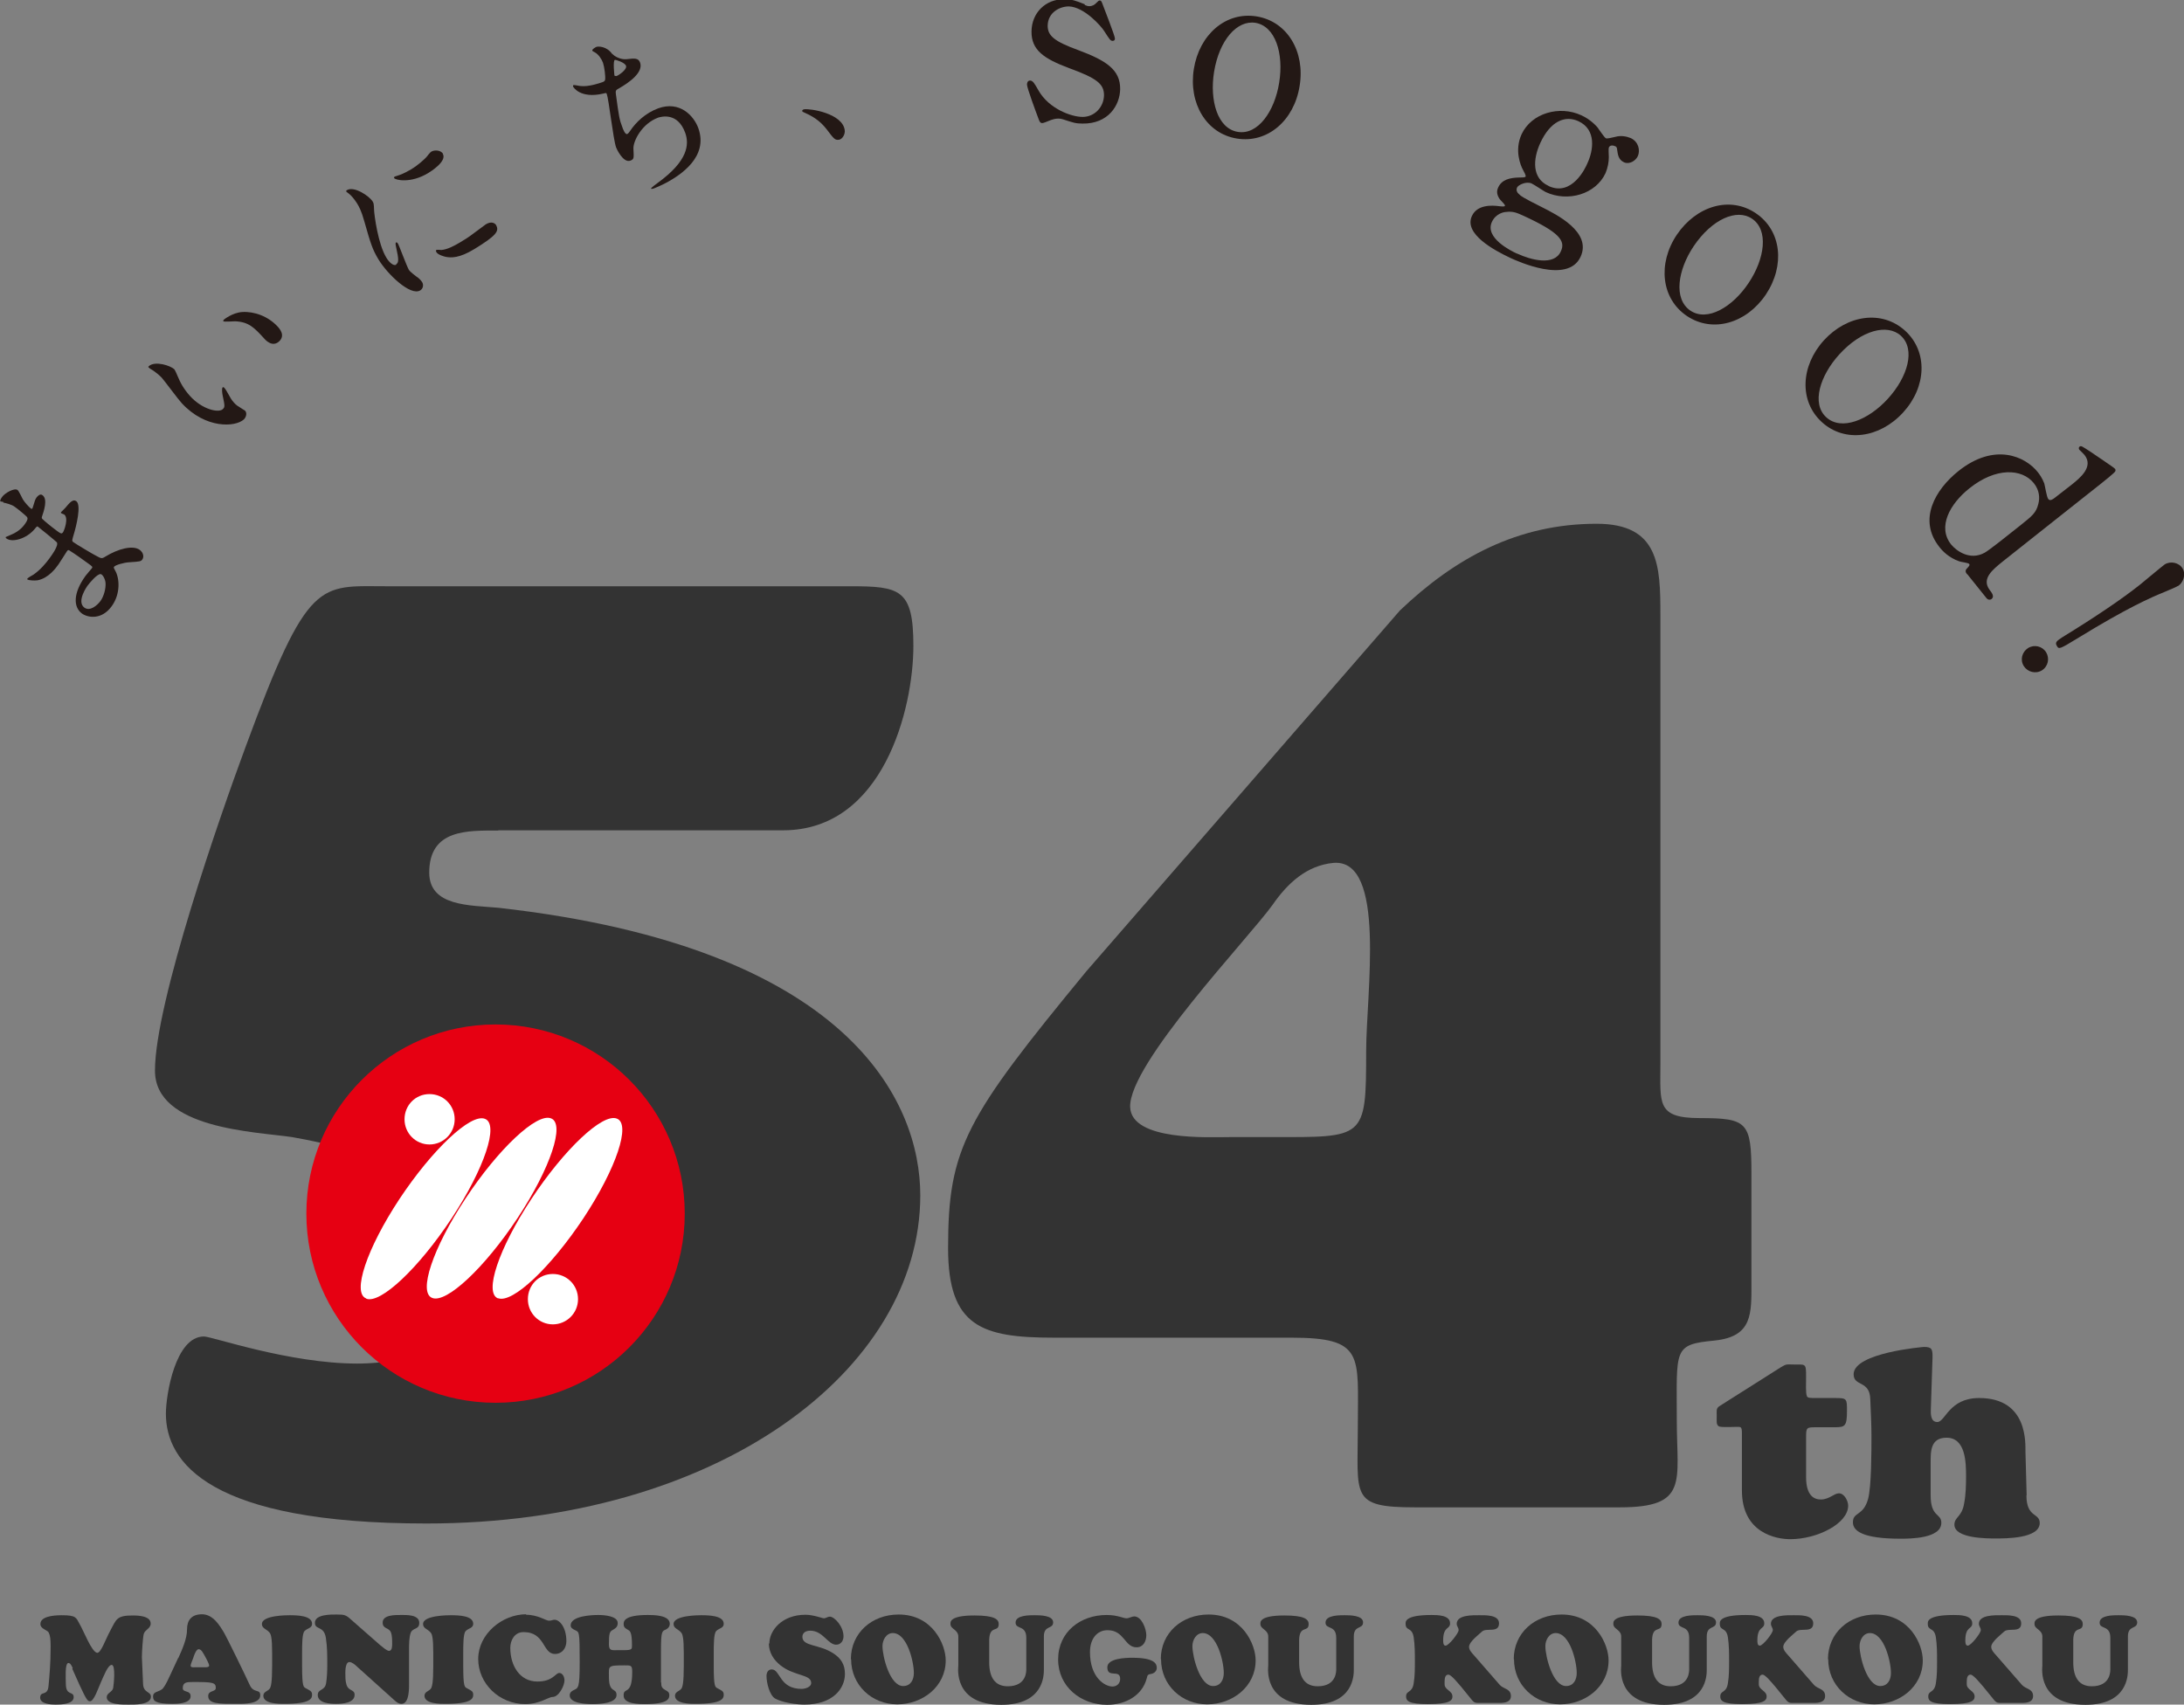 <?xml version="1.0" encoding="UTF-8"?>
<svg id="_レイヤー_2" data-name="レイヤー_2" xmlns="http://www.w3.org/2000/svg" viewBox="0 0 91.89 71.73">
  <rect x="0" y="0" width="91.89" height="71.73" fill="#808080" stroke="none"/>
  <defs>
    <style>
      .cls-1 {
        fill: #333;
      }

      .cls-2 {
        fill: #fff;
      }

      .cls-3 {
        fill: #e60012;
      }

      .cls-4 {
        fill: #231815;
      }
    </style>
  </defs>
  <g id="_レイヤー_1-2" data-name="レイヤー_1">
    <g>
      <g>
        <path class="cls-1" d="M75.99,62.16c0,.76.32.94.62.94.35,0,.56-.26.76-.26.23,0,.39.32.39.52,0,.75-1.29,1.41-2.44,1.41-.58,0-2.03-.25-2.03-2.05v-2.34c0-.2,0-.28-.06-.32-.06-.03-.18-.01-.44-.01-.29,0-.44.01-.5-.05-.08-.08-.06-.19-.06-.45,0-.16-.03-.28.1-.37l2.59-1.64c.26-.16.25-.12.59-.12.45,0,.48-.05.48.48,0,.35-.02.7.03.84.03.09.11.09.41.09h.79c.49,0,.49.03.49.54,0,.65-.08.69-.52.69h-.78c-.4,0-.42.01-.42.42v1.69Z"/>
        <path class="cls-1" d="M85.26,62.92c0,.96.56.73.56,1.17,0,.66-1.45.65-1.87.65-.35,0-1.72,0-1.72-.58,0-.33.32-.32.41-.9.07-.36.08-.76.08-1.13,0-.57-.01-1.63-.82-1.63-.69,0-.67.59-.67,1.1v1.32c0,.94.45.75.45,1.16,0,.66-1.29.67-1.72.67-1.62,0-2-.34-2-.69,0-.45.44-.25.64-.99.14-.53.14-2.03.14-2.65,0-.51-.03-1.03-.05-1.54-.02-.81-.7-.52-.7-1.05,0-.91,2.95-1.15,2.96-1.15.34,0,.36.1.36.43l-.07,2.15c-.01.22-.02.58.27.58.34,0,.49-1.01,1.76-1.01,2.09,0,1.94,1.96,1.95,2.28l.05,1.83Z"/>
      </g>
      <g>
        <path class="cls-4" d="M.14,21.12s-.11-.02-.12-.02c-.04-.03.04-.15.07-.19.12-.17.52-.39.65-.29.06.05.19.34.22.39.07.12.25.32.34.39.01,0,.04.03.06,0,.01-.02.02-.04.07-.21.02-.07.05-.18.11-.26.05-.06.15-.17.25-.09.23.17.05.68-.02.89-.02.06-.03.08.06.15.01.02.32.28.58.47.14.1.18.13.24.05.05-.07.25-.6.05-.75-.02-.01-.11-.04-.13-.06-.02-.01,0-.03,0-.04.02-.03.15-.14.17-.17.2-.24.33-.39.47-.29.22.16,0,1.05-.11,1.41-.07.24-.08.26-.02.31.12.09.88.54.95.57.22.12.25.14.39.05.55-.34,1.17-.5,1.46-.29.16.12.18.3.11.4-.06.09-.11.09-.54.12-.24.01-.6.12-.65.19-.03.04,0,.07.04.15.2.34.23,1-.14,1.51-.42.58-.99.49-1.25.31-.37-.27-.38-.86.15-1.59.04-.06.23-.27.26-.31.05-.07.03-.08-.18-.23-.12-.09-.54-.39-.72-.5-.06-.04-.09-.07-.14,0-.06.09-.3.48-.36.56-.1.14-.41.58-.88.67-.15.02-.37,0-.42-.03-.01,0-.02-.02-.01-.04.03-.04.22-.15.26-.17.3-.21.52-.48.66-.67.11-.15.41-.56.32-.69-.01-.02-.79-.66-.8-.66-.03-.02-.05,0-.13.1-.35.42-.95.58-1.19.4-.01,0-.04-.04-.03-.06,0,0,.2-.09.23-.1.37-.15.54-.39.6-.48.09-.13.11-.21.06-.27-.05-.06-.39-.34-.52-.43-.12-.09-.37-.15-.47-.17ZM3.68,24.65s-.48.66-.13.92c.24.17.54-.1.67-.27.15-.2.24-.54.22-.78-.02-.18-.13-.35-.2-.36-.14-.03-.48.38-.56.49Z"/>
        <path class="cls-4" d="M7.33,15.53s.05.07.14.29c.12.29.26.55.53.85.52.57,1.2.71,1.37.55.1-.09.09-.14,0-.57-.02-.09-.05-.31,0-.35.02-.02.05,0,.07.02.02.02.08.11.09.13.18.32.21.38.32.5.09.1.17.15.24.19.07.05.19.12.22.14.1.11.04.28-.05.37-.36.33-1.61.4-2.61-.68-.15-.16-.71-.92-.84-1.07-.1-.11-.27-.24-.34-.29-.17-.1-.19-.12-.22-.15-.02-.02,0-.04.01-.05.26-.24.93-.02,1.07.13ZM10.19,13.13c.5-.03,1.08.17,1.49.61.1.11.33.38.06.63-.28.25-.56-.05-.62-.12-.43-.47-.65-.7-1.22-.73-.09,0-.47.03-.5,0-.02-.02,0-.05.02-.07,0,0,.35-.29.77-.32Z"/>
        <path class="cls-4" d="M16.67,11.12c.11-.07.11-.21,0-.7-.03-.14-.04-.2,0-.22.03-.02.07.05.08.06.04.07.36.93.45,1.09.07.11.28.25.31.28.1.06.2.16.25.24.08.13.03.29-.08.35-.41.25-1.38-.68-1.76-1.31-.25-.42-.32-.64-.59-1.59-.13-.47-.23-.63-.3-.75-.13-.21-.27-.36-.35-.42-.02-.02-.1-.07-.11-.09-.01-.02,0-.05.03-.06.3-.18.94.25,1.08.48.04.07.05.08.06.38.01.18.16,1.41.52,1.99.12.2.3.35.41.29ZM18.63,6.47c.19.32-.53.76-.61.81-.74.45-1.39.3-1.44.21,0-.01-.01-.04.03-.06.02-.01.11-.03.21-.07.17-.06.35-.16.47-.23.32-.19.59-.45.66-.53.15-.19.17-.21.24-.24.13-.05.35-.04.45.11ZM20.87,9.47c.15.26,0,.45-.91,1.01-.64.39-.98.37-1.2.33-.05-.01-.33-.08-.4-.2,0-.01-.04-.07,0-.09.03-.02.18,0,.21,0,.25-.02.53-.17.77-.31.17-.1.41-.25.56-.37.09-.06.52-.39.54-.4.25-.15.39-.04.44.04Z"/>
        <path class="cls-4" d="M25.76,2.26c.08.11.36.26.61.23.33-.04.49-.05.56.14.15.41-.45.84-.89,1.09-.14.07-.14.11-.13.22.13.96.15,1.09.27,1.4.03.09.12.33.21.3.04-.02.09-.08.12-.13.24-.36.64-.75,1.18-.95.91-.33,1.5.31,1.69.83.44,1.22-.77,1.98-1.31,2.28-.26.14-.51.24-.56.26-.02,0-.11.04-.12,0,0-.02.24-.21.29-.24,1.28-.93,1.32-1.62,1.15-2.1-.32-.88-1.01-.68-1.14-.64-.68.25-1.05.98-1.04,1.3.02.41.03.45-.13.51-.3.11-.58-.5-.6-.56-.12-.34-.31-2.04-.39-2.24-.02-.06-.03-.05-.16-.02-.95.22-1.25-.27-1.26-.3,0-.02,0-.06.02-.06.04-.01.25.04.3.04.33.04.79-.12.91-.16.09-.03.11-.06.12-.11.02-.13-.03-.53-.09-.71-.06-.16-.19-.35-.33-.43-.08-.04-.11-.06-.12-.08-.02-.06.15-.15.18-.16.06-.02.43-.04.67.32ZM25.85,3.18s.06.03.09.02c.11-.04.45-.28.4-.43-.05-.14-.43-.26-.47-.25-.09.03-.02.63-.02.65Z"/>
        <path class="cls-4" d="M35.29,5.88c-.16.02-.2-.03-.51-.44-.19-.24-.43-.48-.91-.69-.03-.01-.12-.05-.12-.08,0-.02.02-.06.08-.07.26-.04,1.61.17,1.71.87.03.18-.1.39-.24.41Z"/>
        <path class="cls-4" d="M45.64.21c.08.03.12.05.19.05.13,0,.23-.06.3-.14.07-.07.1-.1.14-.1.06,0,.08.05.11.13.09.24.53,1.36.53,1.47,0,.05-.02.1-.09.1-.1,0-.12-.04-.36-.41-.12-.2-.84-1.02-1.49-1.04-.38,0-.88.25-.89.81,0,.42.27.66,1.29,1.03,1.18.44,1.77.83,1.76,1.64-.01.68-.5,1.47-1.59,1.45-.28,0-.39-.04-.82-.18-.06-.02-.13-.03-.19-.03-.14,0-.25.04-.31.06-.2.08-.32.13-.37.13-.09,0-.12-.08-.17-.22-.09-.24-.47-1.26-.47-1.4,0-.06.02-.17.13-.17.12,0,.19.13.35.41.44.78,1.39,1.12,1.86,1.12.5,0,.89-.41.9-.91,0-.47-.28-.71-1.46-1.14-1.07-.4-1.6-.76-1.59-1.55.01-.78.59-1.36,1.37-1.35.35,0,.49.06.87.21Z"/>
        <path class="cls-4" d="M52.87.69c1.29.21,2.05,1.48,1.81,2.93-.23,1.45-1.35,2.42-2.64,2.21-1.29-.21-2.04-1.49-1.81-2.93.23-1.43,1.33-2.42,2.64-2.21ZM52.08,5.55c.85.14,1.55-.87,1.74-2.07.2-1.23-.16-2.38-1-2.52-.77-.12-1.52.72-1.74,2.07-.19,1.19.14,2.38,1,2.52Z"/>
        <path class="cls-4" d="M67.24,5.4c.05.06.26.39.33.42.05.02.22-.02.39-.06.24-.07.48-.02.65.05.33.15.41.52.3.76-.09.2-.36.36-.58.26-.24-.11-.26-.33-.29-.53,0-.1-.05-.14-.09-.15-.07-.03-.21-.06-.26.06-.02.05,0,.33,0,.4,0,.21-.04.44-.14.68-.41.88-1.58,1.23-2.52.79-.08-.04-.48-.31-.59-.36-.22-.1-.56.06-.61.17-.05.11,0,.21.06.26.1.1.15.15.99.57.59.3,2.11,1.04,1.62,2.09-.54,1.16-2.67.17-2.94.05-.7-.33-1.98-1.02-1.63-1.77.22-.48.83-.46,1.17-.41.06,0,.2.03.22-.02.02-.05-.19-.23-.22-.28-.11-.16-.15-.32-.06-.5.15-.32.48-.4.87-.41.14,0,.26,0,.28-.04.02-.04-.07-.21-.11-.28-.1-.18-.37-.82-.06-1.5.42-.9,1.6-1.22,2.51-.8.4.18.63.45.71.54ZM63.83,10.67c.58.27,1.56.53,1.84-.09.21-.44-.05-.8-1.57-1.5-.27-.12-.43-.2-.74-.16-.06,0-.42.05-.59.42-.31.67.81,1.22,1.05,1.33ZM65.16,7.83c.98.45,1.55-.77,1.62-.94.27-.57.39-1.44-.37-1.79-.56-.26-1.18,0-1.6.91-.32.69-.36,1.49.34,1.81Z"/>
        <path class="cls-4" d="M73.87,8.97c1.09.73,1.24,2.2.43,3.42-.82,1.22-2.24,1.63-3.32.91-1.09-.73-1.24-2.21-.43-3.42.81-1.2,2.22-1.65,3.32-.91ZM71.12,13.07c.71.48,1.77-.14,2.45-1.16.69-1.03.85-2.24.14-2.71-.64-.43-1.68.02-2.45,1.16-.67,1-.86,2.22-.14,2.71Z"/>
        <path class="cls-4" d="M80.16,13.92c.96.88.9,2.36-.09,3.44-.99,1.08-2.46,1.28-3.42.4-.96-.88-.89-2.36.09-3.44.98-1.07,2.44-1.29,3.42-.4ZM76.84,17.56c.63.58,1.77.12,2.59-.78.84-.92,1.17-2.08.55-2.65-.57-.52-1.66-.24-2.59.78-.81.89-1.19,2.07-.55,2.65Z"/>
        <path class="cls-4" d="M82.76,24.16c-.06-.07-.09-.16,0-.24.09-.1.13-.14.09-.19-.04-.05-.35-.08-.42-.11-.43-.15-.7-.43-.83-.6-.92-1.15-.17-2.42.79-3.19,1.52-1.22,2.82-.63,3.35.04.07.09.18.24.27.47.03.09.1.58.17.66.08.1.2,0,.27-.05.1-.08.6-.47.72-.56.35-.28.93-.75.53-1.25-.03-.04-.2-.2-.21-.21-.03-.03-.04-.1,0-.13.07-.06.11-.02.48.22.11.08.99.66,1.02.71.01.02.03.04.01.1-.01.05-.51.45-.6.52-.59.47-3.49,2.76-4.14,3.28-.42.34-.9.72-.55,1.19.11.14.21.29.08.39-.02.02-.13.06-.21-.04l-.81-1.01ZM83.5,23.26c.2-.11,1.04-.78,1.54-1.18.45-.36.63-.5.72-.87.07-.26.05-.58-.19-.88-.5-.62-1.6-.67-2.71.22-.83.66-1.35,1.63-.77,2.36.22.27.79.69,1.41.35Z"/>
        <path class="cls-4" d="M85.33,27.27c.26-.16.6-.08.76.18.15.25.09.59-.18.76-.26.16-.6.07-.76-.18-.17-.27-.07-.6.18-.76ZM91.63,24.66c-.12.07-.31.14-.56.25-.57.23-1.57.67-3.61,1.92-.82.5-.83.5-.92.35-.1-.16.03-.23.24-.37,1.4-.86,2.48-1.59,3.25-2.2.17-.14,1-.83,1.05-.86.24-.15.6-.08.75.17.15.25.03.6-.19.74Z"/>
      </g>
      <g>
        <path class="cls-1" d="M3.06,70.2c-.03-.07-.09-.22-.18-.22-.16,0-.11.68-.11.86,0,.55.33.3.33.58,0,.3-.55.31-.76.31-.18,0-.65-.02-.65-.29,0-.3.31-.05.35-.48.04-.44.09-.92.09-1.67,0-.31-.02-.47-.08-.59-.05-.11-.35-.15-.35-.36,0-.3.48-.37.9-.37.61,0,.6.1.75.37.18.31.5,1.16.73,1.21.16.04.37-.59.56-.93.26-.49.27-.64.95-.64.23,0,.75.02.75.34,0,.21-.23.25-.29.43-.04.15-.08.76-.08.99,0,.08.03.65.05,1.13.02.38.33.3.33.53,0,.35-.71.33-.94.33-.21,0-.92.02-.92-.31,0-.18.23-.21.27-.38.02-.09.12-.98-.06-.98-.16,0-.33.46-.45.72-.11.24-.3.83-.47.81-.08-.01-.12,0-.44-.7l-.3-.67Z"/>
        <path class="cls-1" d="M7.5,69.78c.16-.36.37-.81.37-1.22,0-.36.17-.63.63-.63s.74.46.94.8c.09.15.87,1.74,1.06,2.16.17.39.45.16.45.45,0,.38-.74.36-1,.36-.74,0-1.19,0-1.19-.33,0-.25.32-.16.32-.34,0-.23-.13-.25-.96-.25-.27,0-.43.01-.43.26,0,.2.33.07.33.34,0,.31-.56.32-.77.32-.74,0-.81-.14-.81-.31,0-.24.28-.17.43-.36.11-.14.22-.39.3-.56l.33-.71ZM8.59,70.16c.05,0,.21.01.21-.07s-.15-.35-.19-.42c-.05-.08-.13-.27-.25-.27-.12,0-.21.31-.23.37-.02.06-.11.26-.11.32,0,.09.13.07.19.07h.39Z"/>
        <path class="cls-1" d="M11.45,69.58c0-.66-.05-.81-.11-.88-.12-.15-.32-.17-.32-.36,0-.37,1.06-.37,1.16-.37.31,0,.95.01.95.36,0,.19-.2.18-.32.31-.1.11-.1.58-.1.94v.51c0,.92.06.9.17.96.13.08.25.1.25.26s-.05.39-1.18.39c-.22,0-.87,0-.87-.34,0-.17.18-.19.26-.29.06-.07.11-.26.11-.99v-.51Z"/>
        <path class="cls-1" d="M16.05,69.27c.06.05.23.2.32.2.13,0,.13-.21.13-.3,0-.13,0-.35-.05-.47-.07-.22-.35-.14-.35-.42,0-.33.53-.32.75-.32s.79-.03.79.33c0,.3-.27.19-.36.42-.07.19-.07.51-.07.71v1.34c0,.23.03.94-.32.94-.1,0-.19-.06-.27-.13l-1.6-1.44c-.07-.07-.21-.19-.32-.19-.16,0-.17.34-.17.45,0,.15,0,.34.04.47.08.33.35.21.35.46,0,.35-.53.38-.78.38s-.77-.03-.77-.37c0-.27.3-.17.35-.5.04-.22.05-.55.05-.78,0-.37,0-.75-.06-1.13-.08-.52-.46-.32-.46-.63,0-.37.7-.35.93-.35.32,0,.38.02.61.23l1.23,1.08Z"/>
        <path class="cls-1" d="M18.23,69.58c0-.66-.05-.81-.11-.88-.12-.15-.32-.17-.32-.36,0-.37,1.06-.37,1.16-.37.31,0,.95.01.95.36,0,.19-.2.18-.32.31-.1.11-.1.58-.1.94v.51c0,.92.06.9.17.96.13.08.25.1.25.26s-.05.39-1.18.39c-.22,0-.87,0-.87-.34,0-.17.18-.19.26-.29.06-.07.11-.26.11-.99v-.51Z"/>
        <path class="cls-1" d="M22.13,67.95c.51,0,.83.25.97.25.11,0,.15-.04.23-.04.22,0,.5.33.5.9,0,.3-.18.54-.48.54-.53,0-.4-.92-1.32-.92-.4,0-.56.37-.56.66,0,.77.41,1.42,1.14,1.42.66,0,.76-.36.92-.36.15,0,.22.18.22.31,0,.23-.24.7-.5.7-.18,0-.54.3-1.15.3-1.09,0-1.98-.86-1.98-1.9s1-1.88,2.02-1.88Z"/>
        <path class="cls-1" d="M27.82,70.8c0,.16.02.23.16.31.1.06.18.09.18.22s-.01.38-1.03.38c-.23,0-.89,0-.89-.35-.02-.4.36.04.36-1.01,0-.28-.06-.27-.32-.27-.73,0-.66.02-.66.49,0,.71.32.43.32.76,0,.36-.76.38-1.01.38s-.96-.02-.96-.37c0-.11.08-.18.17-.22.19-.09.25-.07.25-1.16,0-1.38-.02-1.27-.21-1.37-.08-.04-.17-.09-.17-.19,0-.4.87-.44,1.16-.44.22,0,.82.03.82.34,0,.16-.09.22-.21.29-.13.07-.16.14-.16.6,0,.29.13.25.38.25h.26c.34,0,.33-.05.33-.21,0-.56-.09-.6-.16-.64-.1-.06-.19-.1-.19-.24,0-.1-.02-.39,1.01-.39.24,0,.93,0,.93.37,0,.11-.06.19-.16.24-.16.07-.21.05-.21.88v1.35Z"/>
        <path class="cls-1" d="M28.77,69.58c0-.66-.05-.81-.11-.88-.12-.15-.32-.17-.32-.36,0-.37,1.06-.37,1.16-.37.31,0,.95.01.95.36,0,.19-.2.18-.32.31-.1.11-.1.58-.1.94v.51c0,.92.06.9.17.96.13.08.25.1.25.26s-.05.39-1.18.39c-.22,0-.87,0-.87-.34,0-.17.18-.19.26-.29.06-.07.11-.26.11-.99v-.51Z"/>
        <path class="cls-1" d="M32.37,69.16c0-.54.52-1.21,1.52-1.21.33,0,.71.15.78.15.07,0,.15-.07.25-.07.18,0,.57.4.57.83,0,.18-.11.35-.31.35-.35,0-.55-.59-1.09-.59-.16,0-.33.07-.33.26,0,.41.71.3,1.31.7.32.21.48.47.48.86,0,.61-.5,1.29-1.71,1.29-.34,0-.93-.09-1.22-.25-.25-.14-.37-.69-.37-.95,0-.14.06-.28.22-.28.37,0,.31.82,1.26.82.11,0,.4-.06.4-.25,0-.37-.71-.28-1.29-.74-.29-.23-.49-.54-.49-.92Z"/>
        <path class="cls-1" d="M35.8,69.82c0-1.1.88-1.88,2.01-1.88,1.43,0,1.98,1.26,1.98,1.93,0,1.11-.98,1.85-2.04,1.85s-1.94-.8-1.94-1.9ZM37.57,68.72c-.29,0-.44.3-.44.55,0,.44.31,1.68.87,1.68.32,0,.45-.27.45-.55,0-.47-.28-1.68-.89-1.68Z"/>
        <path class="cls-1" d="M43.18,68.92c0-.55-.45-.34-.45-.64,0-.32.6-.31.81-.31.2,0,.77,0,.77.3s-.39.11-.39.59v1.4c0,.23,0,1.48-1.79,1.48-2.04,0-1.81-1.58-1.81-1.64v-1.2c.02-.33-.33-.33-.33-.56,0-.07-.06-.36,1.01-.36.84,0,1.02.16,1.02.36,0,.37-.38.03-.4.66v.95c0,.62.23,1.01.78,1.01.82,0,.78-.68.78-.74v-1.29Z"/>
        <path class="cls-1" d="M46.81,70.97c.18,0,.32-.13.32-.32,0-.43-.54-.01-.54-.49,0-.38.78-.4,1.05-.4.97,0,1.03.27,1.03.43,0,.13-.11.23-.24.25-.13.02-.15.04-.18.18-.2.76-.93,1.12-1.67,1.12-1.1,0-2.06-.76-2.06-1.91s.93-1.87,2.04-1.87c.46,0,.7.14.84.14.09,0,.23-.08.32-.08.32,0,.51.53.51.79s-.13.51-.41.51c-.51,0-.51-.72-1.22-.72-.45,0-.74.37-.74.92,0,1.07.62,1.45.95,1.45Z"/>
        <path class="cls-1" d="M48.84,69.82c0-1.1.88-1.88,2.01-1.88,1.43,0,1.98,1.26,1.98,1.93,0,1.11-.98,1.85-2.04,1.85s-1.94-.8-1.94-1.9ZM50.61,68.72c-.29,0-.44.3-.44.55,0,.44.31,1.68.87,1.68.32,0,.45-.27.45-.55,0-.47-.28-1.68-.89-1.68Z"/>
        <path class="cls-1" d="M56.22,68.92c0-.55-.45-.34-.45-.64,0-.32.6-.31.81-.31.2,0,.77,0,.77.3s-.39.11-.39.59v1.4c0,.23,0,1.48-1.79,1.48-2.04,0-1.81-1.58-1.81-1.64v-1.2c.02-.33-.33-.33-.33-.56,0-.07-.06-.36,1.01-.36.84,0,1.02.16,1.02.36,0,.37-.38.03-.4.66v.95c0,.62.23,1.01.78,1.01.82,0,.78-.68.78-.74v-1.29Z"/>
        <path class="cls-1" d="M61.45,70.95c-.09-.1-.39-.48-.51-.48-.13,0-.16.14-.16.29v.11c0,.25.33.27.33.52,0,.17-.12.32-1.03.32-.82,0-.92-.14-.92-.32,0-.27.26-.13.32-.56.05-.29.05-.62.05-.92,0-.32,0-.69-.05-1.01-.07-.45-.34-.25-.34-.57,0-.08-.05-.37,1.09-.37.24,0,.78,0,.78.35,0,.27-.29.11-.29.72,0,.07,0,.22.1.22.14,0,.55-.53.55-.65,0-.11-.08-.16-.08-.27,0-.38.68-.36.93-.36s.85-.03.85.34c0,.43-.54.17-.72.35-.1.1-.54.42-.54.64,0,.14.12.26.21.36l1.08,1.24c.16.18.47.16.47.47,0,.26-.26.29-.47.29h-.88c-.2,0-.21-.02-.41-.27l-.35-.43Z"/>
        <path class="cls-1" d="M63.69,69.82c0-1.1.88-1.88,2.01-1.88,1.43,0,1.98,1.26,1.98,1.93,0,1.11-.98,1.85-2.04,1.85s-1.94-.8-1.94-1.9ZM65.46,68.72c-.29,0-.44.3-.44.55,0,.44.31,1.68.87,1.68.32,0,.45-.27.45-.55,0-.47-.28-1.68-.89-1.68Z"/>
        <path class="cls-1" d="M71.07,68.92c0-.55-.45-.34-.45-.64,0-.32.6-.31.81-.31.2,0,.77,0,.77.3s-.39.11-.39.59v1.4c0,.23,0,1.48-1.79,1.48-2.04,0-1.81-1.58-1.81-1.64v-1.2c.02-.33-.33-.33-.33-.56,0-.07-.06-.36,1.01-.36.84,0,1.02.16,1.02.36,0,.37-.38.03-.4.66v.95c0,.62.23,1.01.78,1.01.82,0,.78-.68.78-.74v-1.29Z"/>
        <path class="cls-1" d="M74.67,70.95c-.09-.1-.39-.48-.51-.48-.13,0-.16.14-.16.29v.11c0,.25.33.27.33.52,0,.17-.12.32-1.03.32-.82,0-.92-.14-.92-.32,0-.27.26-.13.32-.56.05-.29.05-.62.05-.92,0-.32,0-.69-.05-1.01-.07-.45-.34-.25-.34-.57,0-.08-.05-.37,1.09-.37.24,0,.78,0,.78.35,0,.27-.29.11-.29.72,0,.07,0,.22.1.22.14,0,.55-.53.55-.65,0-.11-.08-.16-.08-.27,0-.38.68-.36.93-.36s.85-.03.85.34c0,.43-.54.17-.72.35-.1.1-.54.42-.54.64,0,.14.12.26.21.36l1.08,1.24c.16.18.47.16.47.47,0,.26-.26.29-.47.29h-.88c-.2,0-.21-.02-.41-.27l-.35-.43Z"/>
        <path class="cls-1" d="M76.91,69.82c0-1.1.88-1.88,2.01-1.88,1.43,0,1.98,1.26,1.98,1.93,0,1.11-.98,1.85-2.04,1.85s-1.94-.8-1.94-1.9ZM78.68,68.72c-.29,0-.44.3-.44.55,0,.44.31,1.68.87,1.68.32,0,.45-.27.45-.55,0-.47-.28-1.68-.89-1.68Z"/>
        <path class="cls-1" d="M83.42,70.95c-.09-.1-.39-.48-.51-.48-.13,0-.16.14-.16.29v.11c0,.25.33.27.33.52,0,.17-.12.32-1.03.32-.82,0-.92-.14-.92-.32,0-.27.26-.13.32-.56.05-.29.05-.62.05-.92,0-.32,0-.69-.05-1.01-.07-.45-.34-.25-.34-.57,0-.08-.05-.37,1.09-.37.24,0,.78,0,.78.35,0,.27-.29.11-.29.72,0,.07,0,.22.1.22.14,0,.55-.53.55-.65,0-.11-.08-.16-.08-.27,0-.38.68-.36.93-.36s.85-.03.85.34c0,.43-.54.17-.72.35-.1.1-.54.42-.54.64,0,.14.12.26.21.36l1.08,1.24c.16.18.47.16.47.47,0,.26-.26.29-.47.29h-.88c-.2,0-.21-.02-.41-.27l-.35-.43Z"/>
        <path class="cls-1" d="M88.79,68.92c0-.55-.45-.34-.45-.64,0-.32.6-.31.81-.31.2,0,.77,0,.77.3s-.39.11-.39.59v1.4c0,.23,0,1.48-1.79,1.48-2.04,0-1.81-1.58-1.81-1.64v-1.2c.02-.33-.33-.33-.33-.56,0-.07-.06-.36,1.01-.36.84,0,1.02.16,1.02.36,0,.37-.38.03-.4.66v.95c0,.62.23,1.01.78,1.01.82,0,.78-.68.78-.74v-1.29Z"/>
      </g>
      <g>
        <path class="cls-1" d="M20.97,34.95c-1.31,0-2.91-.06-2.91,1.77,0,1.43,1.71,1.37,2.91,1.48,14.78,1.66,17.75,8.16,17.75,12.1,0,7.36-8.51,13.81-20.78,13.81-9.13,0-10.96-2.57-10.96-4.62,0-.8.4-3.25,1.6-3.25.34,0,3.6,1.14,6.45,1.14,2.4,0,5.54-.97,5.54-3.88,0-3.71-5.37-5.14-8.28-5.65-1.54-.23-5.77-.34-5.77-2.8,0-2.85,2.74-10.73,3.82-13.64,2.63-7.14,3.08-6.74,5.94-6.74h19.47c2.11,0,2.68.11,2.68,2.51,0,2.63-1.26,7.76-5.48,7.76h-11.99Z"/>
        <path class="cls-1" d="M69.86,44.77c0,1.66-.17,2.28,1.66,2.28,2,0,2.17.17,2.17,2.34v4.57c0,1.31.06,2.28-1.54,2.45-1.77.17-1.6.34-1.6,3.37,0,2.57.51,3.65-2.4,3.65h-8.62c-2.74,0-2.4-.46-2.4-3.43s.29-3.71-2.8-3.71h-9.99c-3.03,0-4.45-.46-4.45-3.77,0-4.22.74-5.48,5.82-11.65l13.19-15.18c2.34-2.23,4.97-3.65,8.28-3.65,2.63,0,2.68,1.77,2.68,3.82v18.89ZM53.48,47.85c3.94,0,4,.11,4-3.6,0-2.45.86-8.11-1.37-7.94-1.14.11-1.94.86-2.57,1.77-1.03,1.43-6.05,6.68-5.99,8.51.06,1.43,3.31,1.26,4.17,1.26h1.77Z"/>
      </g>
      <circle class="cls-3" cx="20.85" cy="51.07" r="7.96"/>
      <g>
        <path class="cls-2" d="M15.41,54.65c.6.23,2.21-1.29,3.59-3.38,1.38-2.09,2.01-3.97,1.4-4.19-.6-.23-2.21,1.29-3.59,3.37-1.38,2.09-2.01,3.97-1.4,4.19Z"/>
        <path class="cls-2" d="M18.19,54.62c.6.23,2.21-1.28,3.59-3.37,1.38-2.09,2.01-3.97,1.4-4.19-.6-.23-2.21,1.28-3.59,3.37-1.38,2.09-2.01,3.97-1.4,4.19Z"/>
        <path class="cls-2" d="M20.96,54.63c.6.23,2.21-1.29,3.59-3.37,1.38-2.09,2.01-3.97,1.4-4.19-.6-.23-2.21,1.29-3.59,3.38-1.38,2.09-2.01,3.97-1.4,4.19Z"/>
        <path class="cls-2" d="M18.07,48.16c.58,0,1.06-.47,1.06-1.06s-.47-1.06-1.06-1.06-1.05.47-1.05,1.06.47,1.06,1.05,1.06Z"/>
        <path class="cls-2" d="M23.26,55.73c.58,0,1.06-.47,1.06-1.06s-.47-1.06-1.06-1.06-1.05.47-1.05,1.06.47,1.06,1.05,1.06Z"/>
      </g>
    </g>
  </g>
</svg>